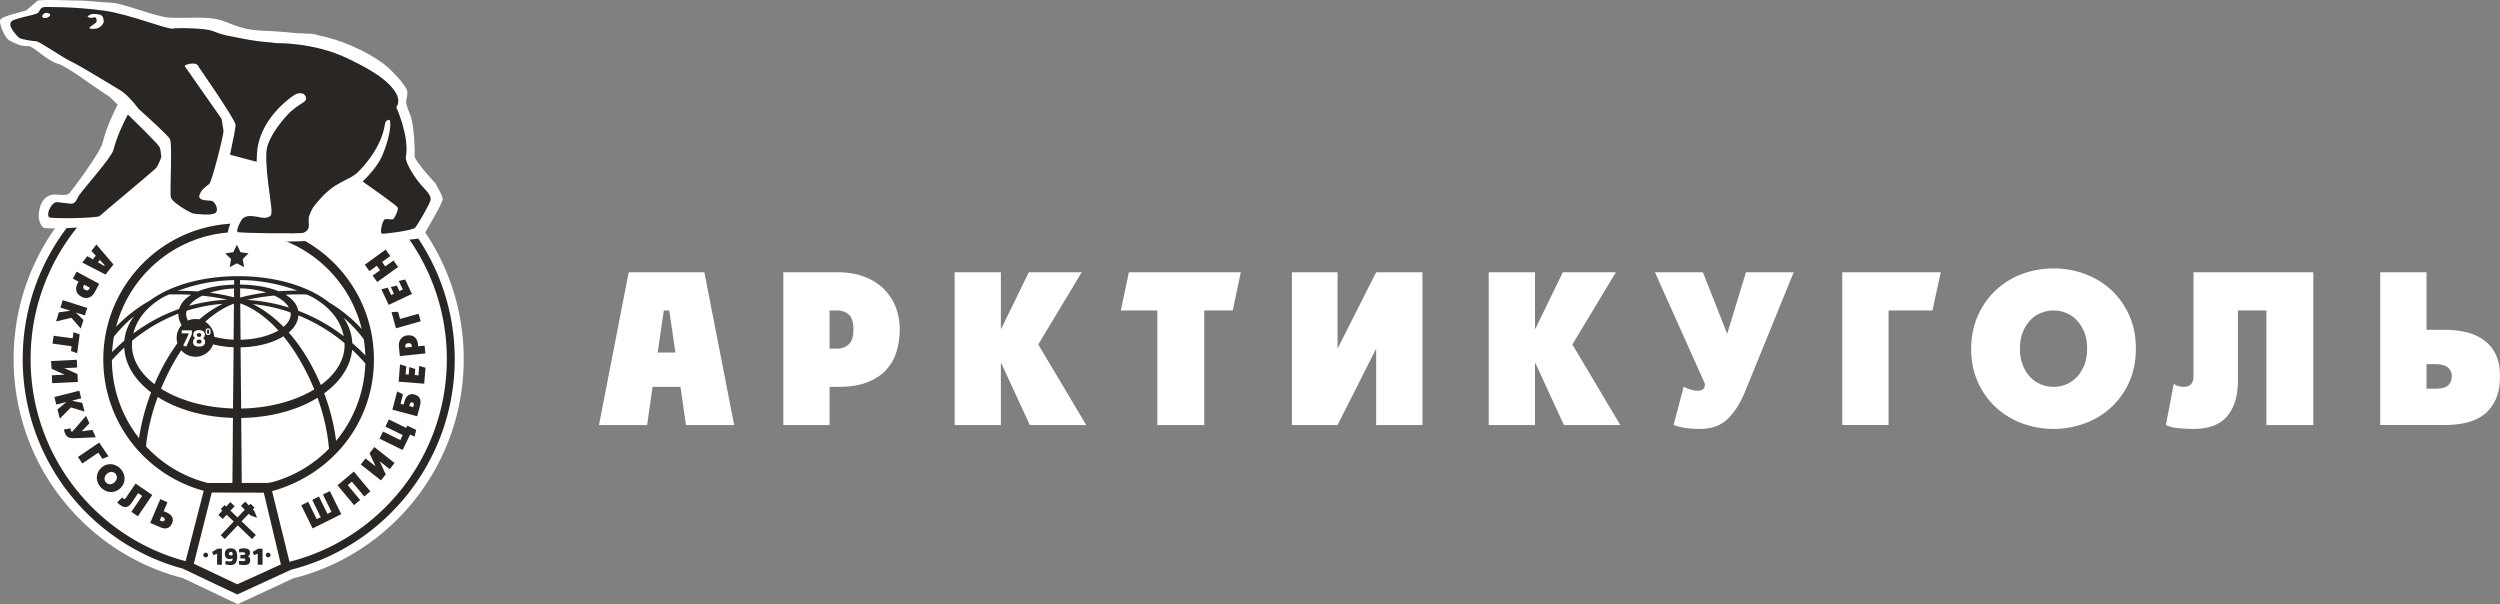 <svg width="240" height="58" fill="none" xmlns="http://www.w3.org/2000/svg"><rect width="100%" height="100%" fill="#808080" stroke="none"/><g clip-path="url('#clip0_16_6755')"><path d="M62.122 40.804h-4.62l2.854-14.668h7.262l2.861 14.668h-4.626l-.526-3.667h-2.68l-.525 3.667Zm1.602-11.001-.588 4.038h1.703l-.589-4.038h-.526ZM75.2 40.804V26.136h5.208c.933 0 1.771.138 2.51.409.732.27 1.359.654 1.872 1.138.513.49.908 1.07 1.177 1.742.269.673.407 1.41.407 2.214 0 .762-.107 1.479-.32 2.152a4.415 4.415 0 0 1-1.014 1.748c-.463.497-1.07.887-1.809 1.17-.745.29-1.659.428-2.742.428h-.851v3.667h-4.439Zm4.438-11.001v3.667h.67c.5 0 .895-.139 1.189-.428.288-.283.432-.755.432-1.403 0-.679-.144-1.157-.432-1.427-.294-.27-.689-.41-1.19-.41h-.67ZM91.645 40.804V26.136h4.439v5.422h.037l2.642-5.422h5.083l-4.175 6.931 4.607 7.737h-5.415l-2.742-5.944h-.037v5.944h-4.439ZM115.609 40.804h-4.501V29.803h-3.506l.77-3.667h10.743l-.77 3.667h-2.736v11ZM124.023 40.804V26.136h4.382v7.334l3.706-7.334h4.445v14.668h-4.445V33.47l-3.706 7.334h-4.382ZM142.916 40.804V26.136h4.445v5.422h.037l2.636-5.422h5.09l-4.176 6.931 4.601 7.737h-5.409l-2.742-5.944h-.037v5.944h-4.445ZM167.613 26.136h4.583l-4.658 11.428c-.463 1.133-1.02 2.013-1.678 2.648-.651.642-1.546.963-2.685.963-.595 0-1.09-.038-1.478-.107a6.16 6.16 0 0 1-1.033-.264l.971-3.686c.175.107.394.201.651.277.256.075.475.113.669.113.339 0 .551-.095.645-.277.094-.182.088-.384-.019-.598l-4.707-10.497h4.607l2.329 5.912 1.803-5.912ZM176.859 40.804V26.136h9.453l-.795 3.667h-4.213v11h-4.445ZM197.136 25.771a8.6 8.6 0 0 1 3.012.528c.951.353 1.79.862 2.516 1.529a7.445 7.445 0 0 1 1.734 2.428c.432.95.645 2.019.645 3.214 0 1.195-.213 2.27-.645 3.22a7.42 7.42 0 0 1-1.734 2.422 7.565 7.565 0 0 1-2.516 1.528 8.607 8.607 0 0 1-3.012.535 8.63 8.63 0 0 1-3.011-.535 7.479 7.479 0 0 1-2.51-1.528c-.726-.66-1.302-1.472-1.734-2.422-.432-.95-.651-2.025-.651-3.22.012-1.195.238-2.264.67-3.214a7.343 7.343 0 0 1 1.734-2.428 7.5 7.5 0 0 1 2.504-1.529 8.523 8.523 0 0 1 2.998-.528Zm-3.224 7.699c0 .597.094 1.126.276 1.579.181.459.419.842.72 1.15.294.315.638.548 1.033.705.394.157.789.233 1.195.233.42 0 .821-.076 1.209-.233.388-.157.726-.39 1.02-.704.301-.309.538-.692.726-1.151.182-.453.269-.982.269-1.58 0-.597-.087-1.119-.269-1.578a3.673 3.673 0 0 0-.726-1.151 2.82 2.82 0 0 0-1.02-.698 3.184 3.184 0 0 0-1.209-.24 3.19 3.19 0 0 0-1.195.24c-.395.15-.739.39-1.033.698a3.538 3.538 0 0 0-.72 1.151c-.182.46-.276.981-.276 1.579ZM222.077 40.804h-4.501V29.803h-2.736v6.724c0 1.465-.344 2.61-1.027 3.421-.682.818-1.759 1.227-3.236 1.227a14.44 14.44 0 0 1-1.559-.082c-.457-.057-.826-.151-1.095-.29l.77-3.993c.081.113.212.195.388.245.175.056.357.082.544.082.639 0 .952-.34.952-1.02v-9.981h11.5v14.668ZM228.5 40.804V26.136h4.445v5.522h1.703c.757 0 1.458.082 2.109.233a4.83 4.83 0 0 1 1.691.755c.482.346.857.805 1.139 1.365.275.566.413 1.258.413 2.088 0 .9-.138 1.648-.413 2.252-.282.603-.657 1.088-1.139 1.459a4.442 4.442 0 0 1-1.691.773 9.694 9.694 0 0 1-2.109.22H228.5Zm4.445-5.844v2.36h.807c.595 0 1.015-.108 1.259-.322.244-.22.363-.515.363-.9 0-.314-.119-.578-.363-.804-.244-.22-.664-.334-1.259-.334h-.807ZM44.517 34.464c0-11.989-9.672-21.713-21.604-21.713-11.932 0-21.604 9.724-21.604 21.713 0 10.139 6.918 18.649 16.264 21.039L22.813 58l5.265-2.447v-.012c9.44-2.321 16.44-10.875 16.44-21.077Z" fill="#fff"/><path d="M35.503 34.476c0 6.982-5.64 12.643-12.59 12.643-6.948 0-12.582-5.661-12.582-12.643 0-6.988 5.634-12.649 12.583-12.649 6.948 0 12.589 5.661 12.589 12.65Z" fill="#fff"/><path d="m9.254 23.475-.482.617.425.453-.281.358-.532-.314-.489.616 2.235 1.151.764-.969-1.64-1.912Zm.745 2.05-.595-.345.182-.227.469.504-.056.069ZM7.35 26.08l-.356.666.544.296-.062.125a1.21 1.21 0 0 0-.157.44.772.772 0 0 0 .025.366c.038.113.1.207.182.295.081.082.181.157.294.214a.867.867 0 0 0 .714.082c.112-.038.219-.1.313-.189.1-.088.187-.207.263-.346l.413-.78-2.173-1.17Zm1.221 1.641c-.037.076-.087.126-.15.145-.069.025-.144.006-.25-.044-.094-.05-.15-.114-.17-.177-.024-.069-.012-.138.026-.213l.056-.101.545.29-.057.1ZM6.023 28.815l2.354.749-.231.717-.864-.277v.006l.732.705-.263.824-.895-1.032-1.477.352.275-.88 1.096-.139v-.006l-.952-.302.225-.717ZM5.04 32.986l.107-.755 1.828.245.082-.585.594.214-.244 1.805-.595-.214.063-.459-1.834-.252ZM4.91 34.659l2.46-.12.037.742-1.227.063 1.258.566.038.755-2.467.12-.031-.755 1.227-.063-1.258-.566-.038-.742ZM5.222 38.112l2.392-.604.181.73-.882.226v.006l.989.208.213.836-1.302-.402-1.071 1.075-.225-.887.857-.698v-.006l-.97.245-.182-.73ZM8.872 41.27l.325.71-2.078.088c-.2.006-.376-.019-.52-.076a.601.601 0 0 1-.331-.345 1.548 1.548 0 0 1-.094-.24 2.68 2.68 0 0 1-.032-.176l.633-.107c0 .032 0 .07.006.12.006.044.019.075.031.107.019.056.05.082.088.082a.109.109 0 0 0 .087-.044l1.271-1.466.326.71-.739.774 1.027-.138ZM7.482 43.873l2.041-1.39.895 1.327-.582.24-.4-.592-1.534 1.038-.42-.623ZM11.845 45.42a1.389 1.389 0 0 0-.288-.427 1.298 1.298 0 0 0-.42-.302 1.166 1.166 0 0 0-.475-.126 1.257 1.257 0 0 0-.5.07 1.4 1.4 0 0 0-.464.301c-.144.138-.25.29-.313.453-.063.17-.094.333-.088.497.007.17.044.327.113.49a1.47 1.47 0 0 0 .707.73c.15.075.313.12.482.126a1.286 1.286 0 0 0 .958-.371 1.28 1.28 0 0 0 .313-.46 1.244 1.244 0 0 0-.025-.98Zm-.682.648a.714.714 0 0 1-.156.22.688.688 0 0 1-.22.151.612.612 0 0 1-.225.05.52.52 0 0 1-.376-.164.502.502 0 0 1-.112-.169.487.487 0 0 1-.038-.207c0-.076.019-.151.056-.227a.685.685 0 0 1 .157-.22.685.685 0 0 1 .22-.15.62.62 0 0 1 .225-.045.484.484 0 0 1 .376.157.53.53 0 0 1 .112.177.455.455 0 0 1 .037.207.5.5 0 0 1-.056.22ZM13.235 49.565l-.626-.427 1.04-1.535-.389-.264-.632.943c-.138.202-.294.334-.463.378-.175.05-.363.006-.57-.139a2.224 2.224 0 0 1-.207-.157.537.537 0 0 1-.13-.145l.487-.484c0 .019.007.044.032.07a.17.17 0 0 0 .069.062c.087.063.162.044.225-.05l.945-1.397 1.603 1.101-1.384 2.044ZM16.503 49.597a.743.743 0 0 0-.213-.233 1.357 1.357 0 0 0-.313-.176l-.263-.113.363-.856-.688-.302-.97 2.284.957.408c.12.05.232.089.345.107a.748.748 0 0 0 .313-.012.582.582 0 0 0 .269-.151.775.775 0 0 0 .213-.32.762.762 0 0 0 .075-.353.602.602 0 0 0-.088-.283Zm-.701.327a.203.203 0 0 1-.119.12c-.05.018-.125.006-.22-.038l-.124-.05.156-.372.125.057c.094.038.15.088.176.138.025.05.025.1.006.145ZM31.002 47.471l.664-.327 1.095 2.22-2.748 1.365-1.09-2.22.664-.334.82 1.667.382-.188-.814-1.667.645-.321.814 1.667.388-.195-.82-1.667ZM33.988 48.49l-1.584-1.9 1.565-1.32 1.584 1.899-.582.49-1.19-1.42-.4.333 1.19 1.427-.583.49ZM36.574 46.119l-1.94-1.529.456-.585.964.768-.576-1.258.457-.598 1.94 1.529-.462.597-.97-.767.588 1.264-.457.579ZM36.436 42.112l.332-.686 1.665.818.225-.478L37 40.955l.332-.686 1.665.812.107-.22.851.415-.163.641-.419-.201-.72 1.484-2.216-1.088ZM40.318 38.288a.647.647 0 0 0-.188-.252.957.957 0 0 0-.35-.163.7.7 0 0 0-.358-.02.592.592 0 0 0-.269.127.766.766 0 0 0-.194.245c-.056.1-.1.214-.131.333l-.076.283-.3-.081.238-.9-.564-.283-.457 1.755 2.38.629.269-1.006c.03-.126.05-.246.05-.359a.71.71 0 0 0-.05-.308Zm-.608.66-.037.139-.382-.107.037-.132c.025-.095.063-.158.107-.189a.172.172 0 0 1 .144-.025.176.176 0 0 1 .131.094c.025.05.025.126 0 .22ZM40.724 36.835l-2.454-.195.132-1.66.6.182-.062.773.294.026.057-.718.576.177-.05.585.356.031.07-.912.606.182-.125 1.529ZM40.762 33.18l-.614.063-.012-.144a1.255 1.255 0 0 0-.12-.453.83.83 0 0 0-.225-.29.795.795 0 0 0-.313-.144 1.384 1.384 0 0 0-.363-.013.977.977 0 0 0-.363.107.872.872 0 0 0-.432.56 1.4 1.4 0 0 0-.025.434l.088.88 2.454-.251-.075-.748Zm-1.84.183-.007-.113a.263.263 0 0 1 .044-.202c.043-.056.119-.088.231-.1.107-.013.194.006.245.05.05.044.08.107.087.195l.013.113-.614.057ZM40.392 30.84l-2.379.674-.425-1.548.626-.037.194.692 1.778-.504.206.724ZM39.547 28.218l-2.234 1.05-.702-1.503.614-.145.325.705.27-.126-.307-.648.588-.132.25.528.32-.15-.388-.825.613-.138.651 1.384ZM38.22 25.627l-2.003 1.446-.445-.616.714-.516-.307-.428-.714.516-.444-.616 2.003-1.453.445.622-.789.566.307.428.788-.566.445.616ZM22.745 23.507l.344.704.77.114-.557.547.131.773-.688-.364-.695.364.131-.773-.557-.547.77-.114.35-.704ZM20.841 54.214h.464v-1.541h-.413l-.526.308.112.314.363-.144v1.063ZM22.156 52.641c-.263 0-.57.088-.57.51 0 .358.144.515.495.515.088 0 .157-.031.175-.037l.032-.007h.056l-.006.05c-.013.145-.094.22-.238.22-.157 0-.35-.024-.439-.037l-.03.315c.093.025.337.075.494.075.3 0 .645-.094.645-.818 0-.534-.2-.786-.614-.786Zm.182.635-.025.013a.314.314 0 0 1-.163.038c-.107 0-.163-.063-.163-.17 0-.113.063-.176.17-.176.18 0 .18.163.18.264v.031ZM22.939 54.188c.087.02.3.057.469.057.444 0 .613-.138.613-.497 0-.157-.043-.22-.156-.302l-.056-.044.056-.038c.094-.069.132-.125.132-.301 0-.309-.17-.422-.645-.422-.126 0-.32.044-.401.063l.006.327c.082-.006.238-.012.357-.012.063 0 .226 0 .226.119 0 .132-.145.132-.188.132h-.276v.34h.3c.07.006.176.012.176.132 0 .126-.131.126-.22.126-.112 0-.293-.013-.387-.02l-.006.34ZM24.742 54.214h.463v-1.541h-.413l-.526.308.113.314.363-.144v1.063ZM19.977 53.283a.23.23 0 0 1-.231.226.225.225 0 0 1-.226-.226c0-.126.1-.227.226-.227.125 0 .232.1.232.227ZM25.969 53.283a.225.225 0 1 1-.451 0 .225.225 0 1 1 .45 0ZM23.878 49.32l.137.145.664.239-.263-.654-.144-.145.163-.176-.388-.371-.15.163-.351-.364-.413.402.369.377-.701.736-.676-.647.4-.428-.42-.397-.394.428-.15-.138-.37.383.151.145-.382.415.42.39.382-.402.676.641-1.246 1.315.388.371 1.24-1.315 1.37 1.315.37-.39-1.371-1.315.689-.723Z" fill="#2A2623"/><path d="M43.654 34.476c0-11.491-9.303-20.838-20.74-20.838-11.432 0-20.734 9.347-20.734 20.838 0 9.649 6.567 17.782 15.444 20.134v.019l5.152 2.44 5.165-2.377c9.014-2.265 15.713-10.473 15.713-20.216ZM22.776 56.094l-4.17-1.981 1.722-6.83 4.996.012 1.64 6.893-4.188 1.906Zm3.38-9.812c-.156.032-.381.063-.444.082h-2.504l-.05-6.24c2.867-.044 5.434-.773 7.324-1.937a19.048 19.048 0 0 1 1.102 4.887 12.108 12.108 0 0 1-5.428 3.208Zm-4.77-17.114c-1.027.49-2.016 1.214-2.923 2.12-.376-.34-.589-.73-.589-1.14 0-.106.019-.207.05-.314a15.23 15.23 0 0 1 3.462-.666Zm-3.23.188c.263-.364.701-.698 1.264-.968.758.075 1.572.195 2.385.383a16.6 16.6 0 0 0-3.65.585Zm4.3-.207-.03 3.46c-1.397-.064-2.655-.428-3.488-.957 1.083-1.17 2.273-2.038 3.519-2.503Zm-2.31-1.05a8.691 8.691 0 0 1 2.323-.403l-.006.849a18.67 18.67 0 0 0-2.316-.447Zm-1.158-.12a21.677 21.677 0 0 0-1.915-.057 15.977 15.977 0 0 1 4.263-.975c.038 0 .075-.006.113-.006a8.03 8.03 0 0 1 .388-.025c.213-.013.425-.025.638-.025v.434c-1.352.038-2.56.264-3.487.654Zm-.638.32c-.595.366-.995.818-1.152 1.36a16.385 16.385 0 0 0-4.395 2.352c.35-1.44 1.378-2.617 2.861-3.479.188-.088.37-.176.564-.264.47-.012 1.22-.019 2.122.032Zm-1.227 1.812v.038c0 .623.307 1.189.832 1.673-1.214 1.352-2.278 3.063-3.123 5.057-1.353-1.032-2.16-2.334-2.166-3.736 0-.151.012-.296.025-.44a16.042 16.042 0 0 1 4.432-2.592Zm1.327 2.095c.958.641 2.36 1.063 3.975 1.132l-.056 5.874c-2.717-.075-5.159-.792-6.911-1.9.813-1.955 1.828-3.704 2.992-5.106Zm5.259-3.416c.895-.207 1.79-.34 2.616-.415.664.308 1.165.705 1.409 1.151a16.717 16.717 0 0 0-4.025-.736Zm4.181 1.202c.007.05.02.107.02.157 0 .446-.257.868-.69 1.226-.92-.93-1.909-1.666-2.954-2.182 1.32.132 2.523.415 3.625.799Zm-4.832-1.428-.007-.88a9.098 9.098 0 0 1 2.517.395c-.795.101-1.653.258-2.51.485Zm3.668 3.164c-.889.515-2.197.861-3.63.886l-.032-3.49c1.302.465 2.535 1.37 3.662 2.604Zm.482.56c1.152 1.402 2.16 3.144 2.961 5.094-1.79 1.095-4.27 1.793-7.018 1.837l-.056-5.875c1.653-.031 3.105-.428 4.113-1.057Zm.514-.372c.557-.465.888-1.031.926-1.641a16.828 16.828 0 0 1 4.426 2.66c0 .07.006.139.006.208-.006 1.44-.857 2.774-2.278 3.818-.833-1.982-1.885-3.686-3.08-5.045Zm.907-2.082c-.106-.622-.544-1.138-1.214-1.54a22.856 22.856 0 0 1 2.034-.02c.213.095.42.19.626.296 1.565.912 2.63 2.17 2.918 3.699a16.984 16.984 0 0 0-4.364-2.435Zm-1.884-1.874c-.977-.402-2.266-.623-3.7-.642v-.434c.113 0 .22.007.332.007.081.006.156.006.238.006 1.74.082 3.393.428 4.92 1-.494 0-1.102.013-1.79.063Zm4.376 9.8c1.552-1.133 2.529-2.58 2.685-4.177.495.46.914.9 1.265 1.302a12.254 12.254 0 0 1-2.805 7.44 20.026 20.026 0 0 0-1.145-4.566Zm2.698-4.825c-.038-.874-.332-1.698-.833-2.434a12.77 12.77 0 0 1 1.935 2.063c.081.51.131 1.025.15 1.554a18.121 18.121 0 0 0-1.252-1.183Zm-2.204-3.887c-1.984-1.572-5.133-2.535-8.745-2.535-3.456 0-6.492.88-8.483 2.34a14.181 14.181 0 0 0-3.243 2.516c1.384-5.233 6.123-9.089 11.763-9.089 5.716 0 10.511 3.963 11.82 9.303a13.987 13.987 0 0 0-3.112-2.535ZM12.86 30.356c-.514.711-.84 1.497-.92 2.34-.439.378-.833.749-1.178 1.101.032-.503.088-.994.176-1.478a13.197 13.197 0 0 1 1.922-1.963Zm-.933 3.013c.081 1.636 1.033 3.133 2.58 4.303a20.62 20.62 0 0 0-1.159 4.396 12.2 12.2 0 0 1-2.604-7.491 17.55 17.55 0 0 1 1.183-1.208Zm3.218 4.743c1.853 1.176 4.376 1.93 7.218 2.006l-.05 6.246-2.323.006h-.031a12.119 12.119 0 0 1-5.941-3.522c.094-1 .363-2.68 1.127-4.736ZM27.79 53.93l-1.671-6.78c5.847-1.63 9.778-6.668 9.778-12.643 0-7.208-5.815-13.052-12.99-13.052-7.174 0-12.99 5.844-12.99 13.052a13.049 13.049 0 0 0 9.641 12.61l-1.74 6.756c-8.558-2.27-14.88-10.101-14.88-19.398 0-11.07 8.958-20.077 19.976-20.077 11.018 0 19.982 9.007 19.982 20.077 0 9.378-6.435 17.266-15.106 19.455Z" fill="#2A2623"/><path d="M20.566 32.438c0 1-.807 1.812-1.803 1.812a1.808 1.808 0 0 1-1.803-1.812c0-1 .808-1.811 1.803-1.811.995 0 1.803.811 1.803 1.811Z" fill="#2A2623"/><path d="M17.448 31.715h.97v.365l-.538 1.195-.294-.088.52-1.113v-.076h-.658v-.283ZM19.664 32.105c0 .182-.03.245-.162.352.119.1.187.183.187.371 0 .327-.262.447-.582.447-.32 0-.576-.1-.576-.422 0-.207.07-.295.188-.396-.131-.107-.163-.188-.163-.352 0-.264.22-.415.551-.415.326 0 .557.15.557.415Zm-.313.673c0-.07-.05-.138-.137-.17h-.207c-.094.038-.138.1-.138.17 0 .145.082.208.238.208.157 0 .244-.063.244-.208Zm-.457-.623c0 .076.044.132.113.183h.207c.075-.05.112-.107.112-.183 0-.113-.075-.182-.213-.182-.137 0-.219.069-.219.182ZM20.222 31.847c0 .24-.088.32-.244.32-.157 0-.238-.08-.238-.32 0-.239.081-.327.238-.327.156 0 .244.088.244.327Zm-.35 0c0 .157.03.208.106.208.075 0 .106-.05.106-.208 0-.163-.031-.214-.106-.214s-.107.05-.107.214Z" fill="#fff"/><path d="m9.93 21.343-5.59.214s-.545-1.818.657-2.497c.37-.214.845.302 1.527.038.676-.264.79-.68 1.002-1.044.207-.371 2.266-2.554 2.686-3.705.413-1.157 1.677-4.472 1.677-4.472s-3.211-2.66-4.257-3.183c-1.045-.528-3.03-1.736-3.606-2.05-.575-.315-.939-.63-1.727-.63-.783 0-1.722-1.364-1.672-1.836.057-.472 1.728-.736 2.248-1.05C3.4.813 3.5.549 3.97.448c.476-.106 5.853-.106 6.586.05.732.158 5.227 1.944 6.43 1.787 1.201-.157 2.09-.157 4.024.315 1.935.471 4.652.836 5.96.993 1.302.158 3.393.214 4.808.736 1.409.529 3.687 1.359 4.808 2.315 1.152.981 1.872 1.34 2.116 2.868.094.61.338 1.333.55 2.642.207 1.314.05 2.591.57 3.642.52 1.05 2.248 3.239 2.248 3.239l-1.966 3.522-3.405.403s-.564.075-.564-.24c0-.314-.282-1.735.238-1.893.526-.157.733.088 1.046-.12.313-.207.576-.15.106-.572-.47-.42-3.869-2.679-3.869-2.679s-1.609 1.088-2.41 1.805c-1.402 1.246-1.07 3.434-1.64 3.541-.576.107-7.475-.138-7.475-.138s.513-2.082.983-2.24c.47-.156 2.36 0 2.36 0s-.32-2.113-.32-3.056c0-.95-.08-1.453-.08-1.453l-3.331-.924-1.277 2.861-.683.761s.25.227.564.202c1.002-.082.764 1.811.764 1.811l-1.328.604-1.44-.038-2.485-2.057.075-4.68-.964 2.53-5.04 4.358Z" fill="#2A2623"/><path d="M8.409 1.618s.037-.157.35-.245c.313-.094.895 0 1.027.145.138.138.181.402.169.566-.006.157-.3.648-.808.667-.112 0-.538.081-.55-.07-.02-.15.688-.434.688-.641-.006-.258-.081-.453-.338-.359-.263.095-.538-.063-.538-.063ZM42.502 19.11c.031.371-2.01 3.749-2.01 3.749s-4.075.604-4.676.145c-.601-.46-.294-1.78 0-2.133.288-.358 1.308-.264 1.308-.264l-3.399-2.428c-.557.151-1.114 1.007-1.96 1.56-1.402.931-.782 2.83-1.358 3.22-.576.397-8.038.265-8.514-.188-.269-.264.45-2.132.977-2.667.645-.642 2.003-.163 2.003-.163s-.207-1.435-.232-3.076l-2.842-.723c-.213.968-1.17 2.308-1.17 2.308s.557.207.682.283c.119.082.507 1.421.32 1.937-.189.51-1.36.925-1.36.925s-.744.094-1.126.082c-.376-.02-3.124-1.05-3.418-1.85-.288-.799-.226-2.673-.307-2.54-.35.553-4.695 3.95-4.89 4.226-.18.245-.613.233-1.376.245-.764.02-4.727.315-4.996.082-.27-.226-.513-.742-.426-1.396.019-.113.088-1.359 1.09-1.705.575-.201 1.514.189 1.871-.22.194-.22 2.899-3.799 3.155-4.805.37-1.466 1.008-2.83 1.447-3.667l-.777-.755C8.828 8.229 6.493 6.38 5.523 6.103c-1.09-.308-2.373-1.761-2.88-1.692-.607.082-1.327-.314-1.74-.522C.489 3.675-.117 2.291.02 1.908.164 1.53 2.41 1.09 2.543.977c.131-.113.845-.698 1.02-.887C3.738-.1 7.05.07 7.601.052c.551-.019 1.903.164 3.086.208 1.184.038 4.176 1.358 5.653 1.44 1.728.088 3.644-.207 5.065.308 1.415.516 1.997.868 3.944.944 1.308.044 2.391.17 3.23.239.276 0 .551.012.833.038.075 0 .156.006.225 0 .244-.013.632.069 1.07.195 2.849.584 5.54 2.138 6.505 3.019.582.54 1.496 1.453 1.84 2.157.17.359-.1 1.038-.068 1.22.094.56.338 1.013.457 1.371.325 1.038.4 3.296.363 3.774-.032.478 1.997 2.63 1.997 2.63s.67 1.138.7 1.515Zm-27.013-4.038c-.05-.484-.107-.843-.175-.956-.25-.415-2.354-2.46-3.037-3.126-.45.843-1.051 2.107-1.396 3.428-.206.767-3.205 4.063-3.393 4.504-.375.88-.663.603-1.358.56-.645-.045-.87-.309-1.352.521-.126.22-.238.699-.063.856.175.157 4.683.094 4.858-.126.1-.12 4.589-3.85 5.346-4.535.182-.157.388-.629.57-1.126Zm25.855 4.095c.018-.296-.194-.654-.582-1.044-1.002-1.013-1.885-2.604-1.803-3.045.381-1.937-.92-4.799-.92-4.799s.45-.465 0-1.295c-.827-1.535-3.344-2.73-4.658-3.372-3.256-1.572-6.874-1.471-6.874-1.471s-.213-.02-.45-.063c-1.785-.107-3.456-.522-3.92-.598-.632-.1-1.133-.277-1.759-.516-.663-.258-3.293-.314-3.806-.22-.513.1-4.182-1.39-6.542-1.717C6.981.612 4.596.681 4.296.675c-.295-.013-.476.251-.57.478-.094.233-1.308.409-1.953.616-.639.208-.77.246-.783.592-.019.345.633 1.107.84 1.264.2.163 1.364.327 1.664.34.295.012 2.636 1.635 3.387 1.968.745.34 3.506 2.044 4.57 2.673.657.384 1.346 1.164 1.866 1.856 1.108.994 2.842 2.572 3.005 2.9.238.484-.038 5.094.081 5.585.119.49 1.884 1.51 2.16 1.553.213.038 1.84.246 2.16-.094.3-.314-.107-1.082-.407-1.126-.376-.056-1.328.013-1.171-.54.157-.56.701-.862.951-1.089.245-.22 1.403-4.742 1.359-5.114-.038-.358-.194-1.144-.194-1.144l-3.443-4.925s-.332-.214.432-.346c.764-.132.832.314.832.314s3.487 5.02 3.531 5.53c.019.238-.244 1.559-.532 2.886l2.56.68c.007-.51.032-.944.07-1.233.456-3.29 3.618-5.227 3.618-5.227s.732-.384 1.001.176c.307.623-.65.566-1.828 1.88-.745.83-1.546 1.925-1.84 2.938-.395 1.352.476 5.874.4 6.195-.043.183.138.554-.588.648-.557.076-1.878-.61-2.366.334-.188.345-.432.918-.3 1.031.13.107 6.04.189 6.335.07.876-.372.287-1.064.582-1.73.25-.573.2-.617.995-1.504.801-.893 1.459-1.314 2.041-1.616l-.013-.013.044-.006c.633-.334 1.17-.528 1.69-1.07 2.442-2.547 2.417-4.49 2.517-4.66.1-.17.175-.22.363-.245.188-.025.22 1.352-.657 3.421-.4.937-1.258 1.887-1.884 2.504.92.647 3.286 2.32 3.355 2.49.088.22-.194.774-.35 1.038-.157.27-.79-.082-.97.183-.182.27-.414 1.245-.195 1.295.22.05 2.911-.302 3.174-.56.263-.257 1.49-2.402 1.509-2.704ZM4.058 1.618c.037.164.388.101.388.101s.288-.07.376-.258c.062-.138-.364-.32-.57-.176-.207.151-.226.233-.194.333Z" fill="#fff"/></g><defs><clipPath id="clip0_16_6755"><path fill="#fff" d="M0 0h240v58H0z"/></clipPath></defs></svg>